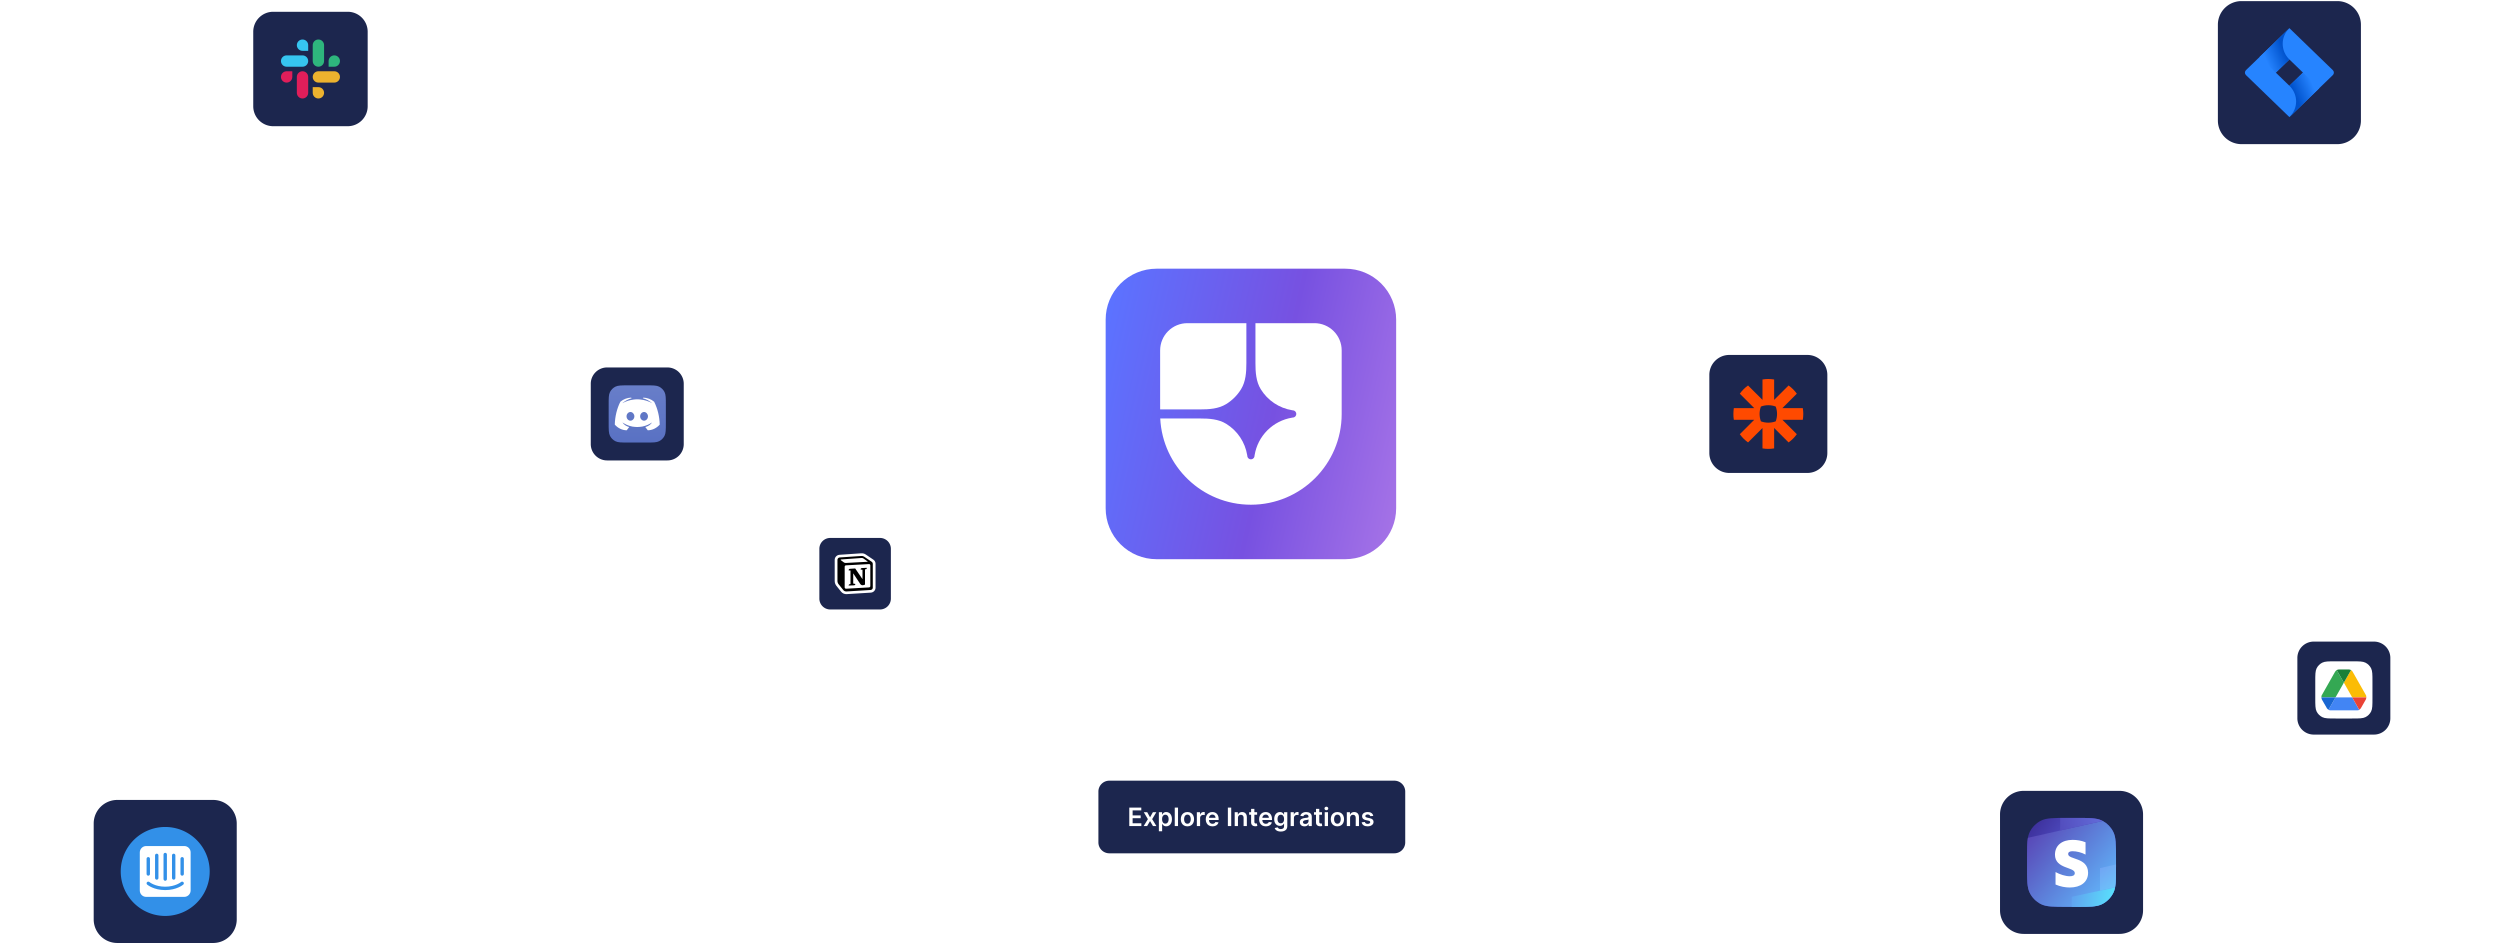 <svg width="1377" height="520" viewBox="0 0 1377 520" fill="none" xmlns="http://www.w3.org/2000/svg" style="">
<path d="M689 428V308" stroke="#556AC5" stroke-dasharray="6 6" class="cDnvExae_0"></path>
<g filter="url(#filter0_d_4062_4756)">
<g clip-path="url(#clip0_4062_4756)">
<path width="160" height="160" fill="white" d="M 637,148 L 741,148 A 28,28,0,0,1,769,176 L 769,280 A 28,28,0,0,1,741,308 L 637,308 A 28,28,0,0,1,609,280 L 609,176 A 28,28,0,0,1,637,148" class="cDnvExae_1"></path>
<path width="160" height="160" fill="url(#paint0_linear_4062_4756)" d="M 637,148 L 741,148 A 28,28,0,0,1,769,176 L 769,280 A 28,28,0,0,1,741,308 L 637,308 A 28,28,0,0,1,609,280 L 609,176 A 28,28,0,0,1,637,148" class="cDnvExae_2"></path>
<path width="155" height="155" stroke="url(#paint1_linear_4062_4756)" stroke-opacity="0.4" stroke-width="5" d="M 636.5,150.5 L 741.5,150.5 A 25,25,0,0,1,766.5,175.5 L 766.5,280.5 A 25,25,0,0,1,741.5,305.5 L 636.5,305.5 A 25,25,0,0,1,611.5,280.5 L 611.5,175.5 A 25,25,0,0,1,636.5,150.5" class="cDnvExae_3"></path>
<g clip-path="url(#clip1_4062_4756)">
<path d="M689 278C716.615 278 739 255.615 739 228V193C739 189.022 737.419 185.207 734.606 182.394C731.793 179.581 727.978 178 724 178H691.5V199.935C691.5 204.94 691.805 210.125 694.43 214.385C696.309 217.439 698.823 220.052 701.801 222.047C704.779 224.043 708.151 225.375 711.69 225.953L712.647 226.108C713.042 226.243 713.384 226.498 713.627 226.837C713.87 227.177 714 227.583 714 228C714 228.418 713.87 228.824 713.627 229.164C713.384 229.503 713.042 229.758 712.647 229.893L711.69 230.048C706.52 230.892 701.746 233.339 698.042 237.043C694.338 240.747 691.892 245.521 691.047 250.69L690.892 251.648C690.757 252.043 690.502 252.385 690.163 252.628C689.823 252.871 689.417 253.001 689 253.001C688.582 253.001 688.176 252.871 687.836 252.628C687.497 252.385 687.242 252.043 687.107 251.648L686.952 250.69C686.374 247.152 685.042 243.78 683.046 240.802C681.05 237.824 678.437 235.31 675.385 233.43C671.125 230.805 665.94 230.5 660.935 230.5H639.06C640.367 256.953 662.225 278 689 278Z" fill="white" class="cDnvExae_4"></path>
<path d="M639.002 225.501H660.937C665.942 225.501 671.127 225.196 675.387 222.571C678.717 220.519 681.52 217.716 683.572 214.386C686.197 210.126 686.502 204.941 686.502 199.936V178.001H654.002C650.024 178.001 646.208 179.581 643.395 182.394C640.582 185.207 639.002 189.023 639.002 193.001V225.501Z" fill="white" class="cDnvExae_5"></path>
</g>
</g>
</g>
<path d="M769 191.5H823.75C832.725 191.5 840 184.225 840 175.25V175.25C840 166.275 847.275 159 856.25 159H1052.5C1070.17 159 1084.5 144.673 1084.5 127V72C1084.5 54.327 1098.83 40 1116.5 40H1377" stroke="#556AC5" stroke-dasharray="6 6" class="cDnvExae_6"></path>
<path d="M769 263H821.366C836.139 263 848.116 274.976 848.116 289.75V289.75C848.116 304.524 860.092 316.5 874.866 316.5H980.112C997.785 316.5 1012.11 330.827 1012.11 348.5V443C1012.11 460.673 1026.44 475 1044.11 475H1377" stroke="#556AC5" stroke-dasharray="6 6" class="cDnvExae_7"></path>
<path d="M769 228H1050C1067.67 228 1082 242.327 1082 260V347C1082 364.673 1096.33 379 1114 379H1377" stroke="#556AC5" stroke-dasharray="6 6" class="cDnvExae_8"></path>
<path d="M1 480H323C340.673 480 355 465.673 355 448V347.5C355 329.827 369.327 315.5 387 315.5H508.25C522.471 315.5 534 303.971 534 289.75V289.75C534 275.529 545.529 264 559.75 264H609" stroke="#556AC5" stroke-dasharray="6 6" class="cDnvExae_9"></path>
<path d="M0.5 316.5H243C260.673 316.5 275 302.173 275 284.5V260C275 242.327 289.327 228 307 228H609" stroke="#556AC5" stroke-dasharray="6 6" class="cDnvExae_10"></path>
<path d="M1 38H241C258.673 38 273 52.327 273 70V122C273 139.673 287.327 154 305 154H519.5C529.993 154 538.5 162.507 538.5 173V173C538.5 183.493 547.007 192 557.5 192H609" stroke="#556AC5" stroke-dasharray="6 6" class="cDnvExae_11"></path>
<path width="65" height="65" fill="#1C264E" d="M 952.5,195.5 L 995.5,195.5 A 11,11,0,0,1,1006.5,206.5 L 1006.5,249.5 A 11,11,0,0,1,995.5,260.5 L 952.5,260.5 A 11,11,0,0,1,941.5,249.5 L 941.5,206.5 A 11,11,0,0,1,952.5,195.5" class="cDnvExae_12"></path>
<path width="65" height="65" stroke="#38477F" d="M 952.5,195.5 L 995.5,195.5 A 11,11,0,0,1,1006.5,206.5 L 1006.5,249.5 A 11,11,0,0,1,995.5,260.5 L 952.5,260.5 A 11,11,0,0,1,941.5,249.5 L 941.5,206.5 A 11,11,0,0,1,952.5,195.5" class="cDnvExae_13"></path>
<path d="M978.063 232.073C975.451 233.056 972.524 233.058 969.912 232.074C968.928 229.464 968.928 226.538 969.911 223.928C972.522 222.944 975.452 222.944 978.063 223.928C979.047 226.537 979.047 229.464 978.063 232.073ZM992.982 224.792H981.739L989.689 216.846C988.441 215.095 986.901 213.556 985.148 212.309L977.197 220.255V209.018C975.075 208.662 972.899 208.662 970.777 209.018V220.255L962.826 212.309C961.074 213.555 959.533 215.096 958.286 216.846L966.237 224.792H954.993C954.716 226.976 954.625 229.029 954.993 231.209H966.237L958.286 239.154C959.536 240.908 961.071 242.442 962.826 243.692L970.777 235.746V246.983C972.899 247.338 975.075 247.339 977.197 246.983V235.746L985.149 243.692C986.902 242.444 988.44 240.906 989.689 239.154L981.737 231.209H992.982C993.339 229.09 993.339 226.911 992.982 224.792Z" fill="#FF4A00" class="cDnvExae_14"></path>
<path width="51.212" height="51.212" fill="#1C264E" d="M 1274.39,353.394 L 1307.602,353.394 A 9,9,0,0,1,1316.602,362.394 L 1316.602,395.606 A 9,9,0,0,1,1307.602,404.606 L 1274.39,404.606 A 9,9,0,0,1,1265.39,395.606 L 1265.39,362.394 A 9,9,0,0,1,1274.39,353.394" class="cDnvExae_15"></path>
<path width="51.212" height="51.212" stroke="#38477F" stroke-width="0.788" d="M 1274.39,353.394 L 1307.602,353.394 A 9,9,0,0,1,1316.602,362.394 L 1316.602,395.606 A 9,9,0,0,1,1307.602,404.606 L 1274.39,404.606 A 9,9,0,0,1,1265.39,395.606 L 1265.39,362.394 A 9,9,0,0,1,1274.39,353.394" class="cDnvExae_16"></path>
<g filter="url(#filter1_d_4062_4756)">
<path d="M1275.25 374.45C1275.25 370.53 1275.25 368.569 1276.01 367.072C1276.68 365.755 1277.75 364.684 1279.07 364.013C1280.57 363.25 1282.53 363.25 1286.45 363.25H1295.55C1299.47 363.25 1301.43 363.25 1302.93 364.013C1304.25 364.684 1305.32 365.755 1305.99 367.072C1306.75 368.569 1306.75 370.53 1306.75 374.45V383.55C1306.75 387.47 1306.75 389.431 1305.99 390.928C1305.32 392.245 1304.25 393.316 1302.93 393.987C1301.43 394.75 1299.47 394.75 1295.55 394.75H1286.45C1282.53 394.75 1280.57 394.75 1279.07 393.987C1277.75 393.316 1276.68 392.245 1276.01 390.928C1275.25 389.431 1275.25 387.47 1275.25 383.55V374.45Z" fill="white" class="cDnvExae_17"></path>
<path d="M1291 375.007L1287.11 368.136C1287.24 368.004 1287.39 367.918 1287.54 367.86C1286.39 368.238 1285.86 369.527 1285.86 369.527L1278.75 382.076C1278.65 382.47 1278.62 382.825 1278.63 383.138H1286.4L1291 375.007Z" fill="#34A853" class="cDnvExae_18"></path>
<path d="M1291 375.007L1295.61 383.138H1303.37C1303.38 382.825 1303.36 382.47 1303.26 382.076L1296.14 369.527C1296.14 369.527 1295.62 368.238 1294.47 367.86C1294.62 367.918 1294.77 368.004 1294.9 368.136L1291 375.007Z" fill="#FBBC05" class="cDnvExae_19"></path>
<path d="M1291 375.008L1294.9 368.137C1294.77 368.005 1294.62 367.919 1294.47 367.861C1294.3 367.805 1294.12 367.769 1293.92 367.759H1293.71H1288.29H1288.08C1287.89 367.767 1287.71 367.804 1287.54 367.861C1287.39 367.919 1287.24 368.005 1287.11 368.137L1291 375.008Z" fill="#188038" class="cDnvExae_20"></path>
<path d="M1286.4 383.138L1282.55 389.932C1282.55 389.932 1282.42 389.869 1282.25 389.74C1282.79 390.161 1283.32 390.25 1283.32 390.25H1298.44C1299.27 390.25 1299.45 389.932 1299.45 389.932C1299.45 389.93 1299.45 389.929 1299.45 389.927L1295.61 383.138H1286.4Z" fill="#4285F4" class="cDnvExae_21"></path>
<path d="M1286.4 383.138H1278.63C1278.67 384.061 1279.07 384.6 1279.07 384.6L1279.36 385.107C1279.39 385.137 1279.4 385.154 1279.4 385.154L1280.03 386.269L1281.46 388.751C1281.5 388.852 1281.55 388.944 1281.6 389.031C1281.62 389.061 1281.64 389.094 1281.66 389.122C1281.67 389.13 1281.67 389.139 1281.68 389.147C1281.85 389.397 1282.05 389.589 1282.25 389.74C1282.42 389.871 1282.55 389.932 1282.55 389.932L1286.4 383.138Z" fill="#1967D2" class="cDnvExae_22"></path>
<path d="M1295.61 383.138H1303.37C1303.33 384.061 1302.93 384.6 1302.93 384.6L1302.64 385.107C1302.62 385.137 1302.61 385.154 1302.61 385.154L1301.97 386.269L1300.55 388.751C1300.5 388.852 1300.46 388.944 1300.4 389.031C1300.39 389.061 1300.37 389.094 1300.35 389.122C1300.34 389.13 1300.34 389.139 1300.33 389.147C1300.15 389.397 1299.96 389.589 1299.76 389.74C1299.58 389.871 1299.46 389.932 1299.46 389.932L1295.61 383.138Z" fill="#EA4335" class="cDnvExae_23"></path>
</g>
<path width="39.394" height="39.394" fill="#1C264E" d="M 457.303,296.303 L 484.697,296.303 A 6,6,0,0,1,490.697,302.303 L 490.697,329.697 A 6,6,0,0,1,484.697,335.697 L 457.303,335.697 A 6,6,0,0,1,451.303,329.697 L 451.303,302.303 A 6,6,0,0,1,457.303,296.303" class="cDnvExae_24"></path>
<path width="39.394" height="39.394" stroke="#38477F" stroke-width="0.606" d="M 457.303,296.303 L 484.697,296.303 A 6,6,0,0,1,490.697,302.303 L 490.697,329.697 A 6,6,0,0,1,484.697,335.697 L 457.303,335.697 A 6,6,0,0,1,451.303,329.697 L 451.303,302.303 A 6,6,0,0,1,457.303,296.303" class="cDnvExae_25"></path>
<g clip-path="url(#clip2_4062_4756)">
<path fill-rule="evenodd" clip-rule="evenodd" d="M463.287 325.913L460.707 322.7C460.087 321.927 459.75 320.976 459.75 319.997V308.361C459.75 306.895 460.923 305.679 462.436 305.576L474.399 304.759C475.268 304.7 476.132 304.931 476.846 305.414L481.049 308.255C481.802 308.764 482.25 309.596 482.25 310.483V323.712C482.25 325.147 481.097 326.334 479.616 326.426L466.337 327.243C465.155 327.316 464.013 326.818 463.287 325.913Z" fill="white" class="cDnvExae_26"></path>
<path d="M467.436 314.184V314.032C467.436 313.646 467.745 313.325 468.144 313.299L471.047 313.105L475.063 319.018V313.828L474.029 313.69V313.618C474.029 313.227 474.346 312.905 474.749 312.884L477.391 312.749V313.129C477.391 313.308 477.258 313.46 477.077 313.491L476.441 313.599V322.003L475.643 322.277C474.976 322.507 474.234 322.261 473.853 321.685L469.955 315.803V321.417L471.154 321.647L471.138 321.758C471.085 322.107 470.784 322.371 470.42 322.387L467.436 322.52C467.397 322.145 467.678 321.809 468.065 321.769L468.458 321.727V314.242L467.436 314.184Z" fill="black" class="cDnvExae_27"></path>
<path fill-rule="evenodd" clip-rule="evenodd" d="M474.506 306.225L462.543 307.042C461.826 307.091 461.271 307.667 461.271 308.361V319.998C461.271 320.65 461.495 321.284 461.909 321.799L464.488 325.013C464.905 325.532 465.562 325.818 466.241 325.776L479.519 324.959C480.2 324.917 480.729 324.372 480.729 323.713V310.483C480.729 310.076 480.523 309.693 480.178 309.46L475.974 306.618C475.546 306.328 475.028 306.19 474.506 306.225ZM463.136 308.543C462.969 308.42 463.049 308.163 463.258 308.148L474.587 307.335C474.948 307.31 475.306 307.409 475.598 307.616L477.871 309.226C477.958 309.287 477.917 309.419 477.81 309.425L465.813 310.078C465.45 310.097 465.091 309.991 464.803 309.777L463.136 308.543ZM465.25 312.123C465.25 311.733 465.565 311.411 465.968 311.39L478.652 310.699C479.045 310.677 479.375 310.979 479.375 311.359V322.814C479.375 323.203 479.061 323.525 478.659 323.548L466.055 324.265C465.618 324.29 465.25 323.954 465.25 323.531V312.123Z" fill="black" class="cDnvExae_28"></path>
</g>
<path width="51.212" height="51.212" fill="#1C264E" d="M 334.394,202.394 L 367.606,202.394 A 9,9,0,0,1,376.606,211.394 L 376.606,244.606 A 9,9,0,0,1,367.606,253.606 L 334.394,253.606 A 9,9,0,0,1,325.394,244.606 L 325.394,211.394 A 9,9,0,0,1,334.394,202.394" class="cDnvExae_29"></path>
<path width="51.212" height="51.212" stroke="#38477F" stroke-width="0.788" d="M 334.394,202.394 L 367.606,202.394 A 9,9,0,0,1,376.606,211.394 L 376.606,244.606 A 9,9,0,0,1,367.606,253.606 L 334.394,253.606 A 9,9,0,0,1,325.394,244.606 L 325.394,211.394 A 9,9,0,0,1,334.394,202.394" class="cDnvExae_30"></path>
<path d="M335.25 223.05C335.25 219.27 335.25 217.379 335.986 215.936C336.633 214.665 337.665 213.633 338.936 212.986C340.379 212.25 342.27 212.25 346.05 212.25H355.95C359.73 212.25 361.621 212.25 363.064 212.986C364.335 213.633 365.367 214.665 366.014 215.936C366.75 217.379 366.75 219.27 366.75 223.05V232.95C366.75 236.73 366.75 238.621 366.014 240.064C365.367 241.335 364.335 242.367 363.064 243.014C361.621 243.75 359.73 243.75 355.95 243.75H346.05C342.27 243.75 340.379 243.75 338.936 243.014C337.665 242.367 336.633 241.335 335.986 240.064C335.25 238.621 335.25 236.73 335.25 232.95V223.05Z" fill="url(#paint2_linear_4062_4756)" class="cDnvExae_31"></path>
<path d="M360.31 221.28C358.607 219.84 356.563 219.12 354.406 219L354.065 219.36C355.995 219.84 357.698 220.8 359.288 222.12C357.358 221.04 355.201 220.32 352.93 220.08C352.249 219.96 351.681 219.96 351 219.96C350.319 219.96 349.751 219.96 349.07 220.08C346.799 220.32 344.642 221.04 342.712 222.12C344.302 220.8 346.005 219.84 347.935 219.36L347.594 219C345.437 219.12 343.393 219.84 341.69 221.28C339.76 225.12 338.739 229.44 338.625 233.88C340.328 235.8 342.712 237 345.21 237C345.21 237 346.005 236.04 346.572 235.2C345.096 234.84 343.734 234 342.826 232.68C343.62 233.16 344.415 233.64 345.21 234C346.232 234.48 347.253 234.72 348.275 234.96C349.183 235.08 350.092 235.2 351 235.2C351.908 235.2 352.817 235.08 353.725 234.96C354.747 234.72 355.768 234.48 356.79 234C357.585 233.64 358.38 233.16 359.174 232.68C358.266 234 356.904 234.84 355.428 235.2C355.995 236.04 356.79 237 356.79 237C359.288 237 361.672 235.8 363.375 233.88C363.261 229.44 362.24 225.12 360.31 221.28ZM347.253 231.72C346.118 231.72 345.096 230.64 345.096 229.32C345.096 228 346.118 226.92 347.253 226.92C348.389 226.92 349.411 228 349.411 229.32C349.411 230.64 348.389 231.72 347.253 231.72ZM354.747 231.72C353.611 231.72 352.589 230.64 352.589 229.32C352.589 228 353.611 226.92 354.747 226.92C355.882 226.92 356.904 228 356.904 229.32C356.904 230.64 355.882 231.72 354.747 231.72Z" fill="white" class="cDnvExae_32"></path>
<path width="78.788" height="78.788" fill="#1C264E" d="M 1234.61,0.606 L 1287.398,0.606 A 13,13,0,0,1,1300.398,13.606 L 1300.398,66.394 A 13,13,0,0,1,1287.398,79.394 L 1234.61,79.394 A 13,13,0,0,1,1221.61,66.394 L 1221.61,13.606 A 13,13,0,0,1,1234.61,0.606" class="cDnvExae_33"></path>
<path width="78.788" height="78.788" stroke="#38477F" stroke-width="1.212" d="M 1234.61,0.606 L 1287.398,0.606 A 13,13,0,0,1,1300.398,13.606 L 1300.398,66.394 A 13,13,0,0,1,1287.398,79.394 L 1234.61,79.394 A 13,13,0,0,1,1221.61,66.394 L 1221.61,13.606 A 13,13,0,0,1,1234.61,0.606" class="cDnvExae_34"></path>
<path d="M1284.91 38.629L1263.11 17.544L1261 15.5L1244.59 31.372L1237.09 38.629C1236.3 39.386 1236.3 40.614 1237.09 41.371L1252.08 55.872L1261 64.5L1277.41 48.628L1277.66 48.382L1284.91 41.371C1285.7 40.614 1285.7 39.386 1284.91 38.629ZM1261 47.244L1253.51 40L1261 32.756L1268.49 40L1261 47.244Z" fill="#2684FF" class="cDnvExae_35"></path>
<path fill-rule="evenodd" clip-rule="evenodd" d="M1261 32.756C1256.1 28.013 1256.07 20.33 1260.95 15.558L1244.56 31.404L1253.48 40.032L1261 32.756Z" fill="url(#paint3_linear_4062_4756)" class="cDnvExae_36"></path>
<path fill-rule="evenodd" clip-rule="evenodd" d="M1268.51 39.98L1261 47.244C1263.37 49.532 1264.7 52.635 1264.7 55.872C1264.7 59.108 1263.37 62.212 1261 64.5L1277.43 48.608L1268.51 39.98Z" fill="url(#paint4_linear_4062_4756)" class="cDnvExae_37"></path>
<path width="78.788" height="78.788" fill="#1C264E" d="M 64.606,440.606 L 117.394,440.606 A 13,13,0,0,1,130.394,453.606 L 130.394,506.394 A 13,13,0,0,1,117.394,519.394 L 64.606,519.394 A 13,13,0,0,1,51.606,506.394 L 51.606,453.606 A 13,13,0,0,1,64.606,440.606" class="cDnvExae_38"></path>
<path width="78.788" height="78.788" stroke="#38477F" stroke-width="1.212" d="M 64.606,440.606 L 117.394,440.606 A 13,13,0,0,1,130.394,453.606 L 130.394,506.394 A 13,13,0,0,1,117.394,519.394 L 64.606,519.394 A 13,13,0,0,1,51.606,506.394 L 51.606,453.606 A 13,13,0,0,1,64.606,440.606" class="cDnvExae_39"></path>
<path fill="#3290E8" d="M66.5,480A24.5,24.5 0,1,1 115.5,480A24.5,24.5 0,1,1 66.5,480" class="cDnvExae_40"></path>
<path fill-rule="evenodd" clip-rule="evenodd" d="M101.5 466H80.5C78.592 465.997 77.003 467.595 77 469.5V490.5C77 492.433 78.567 494 80.5 494H101.5C103.408 494.003 104.997 492.405 105 490.5V469.5C105 467.567 103.433 466 101.5 466ZM94.733 471.133C94.733 470.618 95.151 470.2 95.667 470.2C96.182 470.2 96.6 470.618 96.6 471.133V483.603C96.6 484.118 96.181 484.537 95.667 484.537C95.172 484.537 94.735 484.099 94.733 483.603L94.733 471.133ZM90.066 470.661C90.066 470.146 90.484 469.728 91 469.728C91.516 469.728 91.934 470.146 91.934 470.661V484.195C91.934 484.71 91.516 485.128 91 485.128C90.506 485.128 90.068 484.69 90.067 484.195L90.066 470.661ZM85.4 471.133C85.4 470.618 85.819 470.2 86.333 470.2C86.849 470.2 87.267 470.618 87.267 471.133V483.603C87.267 484.118 86.849 484.537 86.333 484.537C85.839 484.537 85.401 484.099 85.4 483.603V471.133ZM80.733 473C80.733 472.484 81.151 472.067 81.667 472.067C82.182 472.067 82.6 472.484 82.6 473V481.395C82.6 481.91 82.181 482.328 81.667 482.328C81.158 482.329 80.734 481.902 80.733 481.395V473ZM100.941 487.236C100.798 487.361 97.34 490.261 91 490.261C84.66 490.261 81.205 487.36 81.059 487.236C80.673 486.905 80.628 486.306 80.958 485.92C81.28 485.545 81.895 485.497 82.271 485.818C82.326 485.864 85.413 488.395 90.999 488.395C96.655 488.395 99.695 485.845 99.725 485.82C100.1 485.497 100.718 485.544 101.04 485.92C101.373 486.305 101.328 486.906 100.941 487.236ZM101.267 481.395C101.267 481.91 100.848 482.329 100.333 482.329C99.825 482.33 99.401 481.903 99.4 481.395V473C99.4 472.484 99.818 472.067 100.333 472.067C100.848 472.067 101.267 472.484 101.267 473V481.395Z" fill="white" class="cDnvExae_41"></path>
<path width="78.788" height="78.788" fill="#1C264E" d="M 1114.61,435.606 L 1167.398,435.606 A 13,13,0,0,1,1180.398,448.606 L 1180.398,501.394 A 13,13,0,0,1,1167.398,514.394 L 1114.61,514.394 A 13,13,0,0,1,1101.61,501.394 L 1101.61,448.606 A 13,13,0,0,1,1114.61,435.606" class="cDnvExae_42"></path>
<path width="78.788" height="78.788" stroke="#38477F" stroke-width="1.212" d="M 1114.61,435.606 L 1167.398,435.606 A 13,13,0,0,1,1180.398,448.606 L 1180.398,501.394 A 13,13,0,0,1,1167.398,514.394 L 1114.61,514.394 A 13,13,0,0,1,1101.61,501.394 L 1101.61,448.606 A 13,13,0,0,1,1114.61,435.606" class="cDnvExae_43"></path>
<path d="M1118.03 458.144C1116.5 461.139 1116.5 465.059 1116.5 472.9V477.1C1116.5 484.941 1116.5 488.861 1118.03 491.856C1119.37 494.49 1121.51 496.632 1124.14 497.974C1127.14 499.5 1131.06 499.5 1138.9 499.5H1143.1C1150.94 499.5 1154.86 499.5 1157.86 497.974C1160.49 496.632 1162.63 494.49 1163.97 491.856C1165.5 488.861 1165.5 484.941 1165.5 477.1V472.9C1165.5 465.059 1165.5 461.139 1163.97 458.144C1162.63 455.51 1160.49 453.368 1157.86 452.026C1154.86 450.5 1150.94 450.5 1143.1 450.5H1138.9C1131.06 450.5 1127.14 450.5 1124.14 452.026C1121.51 453.368 1119.37 455.51 1118.03 458.144Z" fill="url(#paint5_linear_4062_4756)" class="cDnvExae_44"></path>
<path d="M1116.96 461.489C1116.5 464.127 1116.5 467.627 1116.5 472.9V477.1C1116.5 484.941 1116.5 488.861 1118.03 491.856C1119.37 494.49 1121.51 496.632 1124.14 497.974C1127.14 499.5 1131.06 499.5 1138.9 499.5H1143.1C1150.94 499.5 1154.86 499.5 1157.86 497.974C1160.49 496.632 1162.63 494.49 1163.97 491.856C1165.5 488.861 1165.5 484.941 1165.5 477.1V472.9C1165.5 465.059 1165.5 461.139 1163.97 458.144C1162.68 455.602 1160.64 453.518 1158.13 452.169L1116.96 461.489Z" fill="url(#paint6_linear_4062_4756)" class="cDnvExae_45"></path>
<path d="M1164.99 488.745C1164.77 489.927 1164.44 490.935 1163.97 491.856C1162.63 494.49 1160.49 496.632 1157.86 497.974C1154.95 499.454 1151.17 499.499 1143.79 499.5H1141.1V493.964L1164.99 488.745Z" fill="url(#paint7_linear_4062_4756)" class="cDnvExae_46"></path>
<path d="M1143.1 450.5H1138.9C1137.37 450.5 1136 450.5 1134.75 450.511V457.448L1158.12 452.166C1158.04 452.119 1157.95 452.072 1157.86 452.026C1156.19 451.179 1154.25 450.802 1151.5 450.634C1149.3 450.5 1146.59 450.5 1143.1 450.5Z" fill="url(#paint8_linear_4062_4756)" class="cDnvExae_47"></path>
<path d="M1165.5 477.403C1165.5 482.663 1165.49 486.13 1164.99 488.744L1156.68 490.56V478.178L1165.5 476.127V477.403Z" fill="url(#paint9_linear_4062_4756)" class="cDnvExae_48"></path>
<path fill-rule="evenodd" clip-rule="evenodd" d="M1139.15 470.411C1139.15 469.287 1140.07 468.854 1141.59 468.854C1143.77 468.854 1146.53 469.517 1148.72 470.7V463.923C1146.33 462.971 1143.97 462.596 1141.59 462.596C1135.76 462.596 1131.88 465.653 1131.88 470.757C1131.88 478.717 1142.8 477.448 1142.8 480.88C1142.8 482.206 1141.65 482.639 1140.04 482.639C1137.65 482.639 1134.61 481.658 1132.19 480.332V487.195C1134.86 488.349 1137.57 488.839 1140.04 488.839C1146.01 488.839 1150.12 485.869 1150.12 480.707C1150.09 472.113 1139.15 473.641 1139.15 470.411Z" fill="white" class="cDnvExae_49"></path>
<path width="63.03" height="63.03" fill="#1C264E" d="M 150.485,6.485 L 191.515,6.485 A 11,11,0,0,1,202.515,17.485 L 202.515,58.515 A 11,11,0,0,1,191.515,69.515 L 150.485,69.515 A 11,11,0,0,1,139.485,58.515 L 139.485,17.485 A 11,11,0,0,1,150.485,6.485" class="cDnvExae_50"></path>
<path width="63.03" height="63.03" stroke="#38477F" stroke-width="0.97" d="M 150.485,6.485 L 191.515,6.485 A 11,11,0,0,1,202.515,17.485 L 202.515,58.515 A 11,11,0,0,1,191.515,69.515 L 150.485,69.515 A 11,11,0,0,1,139.485,58.515 L 139.485,17.485 A 11,11,0,0,1,150.485,6.485" class="cDnvExae_51"></path>
<path d="M184.125 36.75C185.851 36.75 187.25 35.351 187.25 33.625C187.25 31.899 185.851 30.5 184.125 30.5C182.399 30.5 181 31.9 181 33.626V36.75H184.125ZM175.375 36.75C177.101 36.75 178.5 35.351 178.5 33.625V24.875C178.5 23.15 177.101 21.75 175.375 21.75C173.649 21.75 172.25 23.15 172.25 24.875V33.625C172.25 35.351 173.649 36.75 175.375 36.75Z" fill="#2EB67D" class="cDnvExae_52"></path>
<path d="M157.875 39.25C156.149 39.25 154.75 40.649 154.75 42.375C154.75 44.1 156.149 45.499 157.875 45.499C159.601 45.499 161 44.1 161 42.374V39.25H157.875ZM166.625 39.25C164.899 39.25 163.5 40.649 163.5 42.375V51.124C163.5 52.85 164.899 54.249 166.625 54.249C168.351 54.249 169.75 52.85 169.75 51.124V42.375C169.75 40.649 168.351 39.25 166.625 39.25Z" fill="#E01E5A" class="cDnvExae_53"></path>
<path d="M172.25 51.125C172.25 52.851 173.649 54.25 175.375 54.25C177.101 54.25 178.5 52.851 178.5 51.125C178.5 49.399 177.1 48 175.375 48L172.25 48L172.25 51.125ZM172.25 42.375C172.25 44.101 173.649 45.5 175.375 45.5L184.125 45.5C185.85 45.5 187.25 44.101 187.25 42.375C187.25 40.649 185.85 39.25 184.125 39.25L175.375 39.25C173.649 39.25 172.25 40.649 172.25 42.375Z" fill="#ECB22E" class="cDnvExae_54"></path>
<path d="M169.75 24.875C169.75 23.149 168.351 21.75 166.625 21.75C164.899 21.75 163.5 23.149 163.5 24.875C163.5 26.601 164.9 28 166.625 28L169.75 28L169.75 24.875ZM169.75 33.625C169.75 31.899 168.351 30.5 166.625 30.5L157.875 30.5C156.15 30.5 154.75 31.899 154.75 33.625C154.75 35.351 156.15 36.75 157.875 36.75L166.625 36.75C168.351 36.75 169.75 35.351 169.75 33.625Z" fill="#36C5F0" class="cDnvExae_55"></path>
<g filter="url(#filter2_ddii_4062_4756)">
<path width="169" height="40" fill="#1C264E" d="M 611,428 L 768,428 A 6,6,0,0,1,774,434 L 774,462 A 6,6,0,0,1,768,468 L 611,468 A 6,6,0,0,1,605,462 L 605,434 A 6,6,0,0,1,611,428" class="cDnvExae_56"></path>
<path width="168" height="39" stroke="url(#paint10_linear_4062_4756)" stroke-opacity="0.4" d="M 610.5,428.5 L 768.5,428.5 A 5,5,0,0,1,773.5,433.5 L 773.5,462.5 A 5,5,0,0,1,768.5,467.5 L 610.5,467.5 A 5,5,0,0,1,605.5,462.5 L 605.5,433.5 A 5,5,0,0,1,610.5,428.5" class="cDnvExae_57"></path>
<path d="M622.004 453V442.818H628.626V444.364H623.849V447.129H628.283V448.675H623.849V451.454H628.666V453H622.004ZM631.9 445.364L633.441 448.183L635.007 445.364H636.912L634.61 449.182L636.951 453H635.057L633.441 450.251L631.841 453H629.931L632.258 449.182L629.991 445.364H631.9ZM638.304 455.864V445.364H640.074V446.626H640.178C640.271 446.441 640.402 446.244 640.571 446.035C640.74 445.823 640.968 445.642 641.257 445.493C641.545 445.34 641.913 445.264 642.36 445.264C642.95 445.264 643.482 445.415 643.956 445.717C644.434 446.015 644.811 446.457 645.09 447.044C645.372 447.627 645.512 448.343 645.512 449.192C645.512 450.03 645.375 450.743 645.1 451.33C644.825 451.916 644.45 452.364 643.976 452.672C643.502 452.98 642.965 453.134 642.365 453.134C641.928 453.134 641.565 453.061 641.277 452.915C640.988 452.77 640.756 452.594 640.581 452.388C640.408 452.18 640.274 451.982 640.178 451.797H640.103V455.864H638.304ZM640.069 449.182C640.069 449.676 640.138 450.108 640.277 450.479C640.42 450.851 640.624 451.141 640.889 451.349C641.157 451.555 641.482 451.658 641.863 451.658C642.261 451.658 642.594 451.552 642.863 451.339C643.131 451.124 643.333 450.831 643.469 450.46C643.608 450.085 643.678 449.659 643.678 449.182C643.678 448.708 643.61 448.287 643.474 447.919C643.338 447.551 643.136 447.263 642.868 447.054C642.599 446.845 642.264 446.741 641.863 446.741C641.479 446.741 641.152 446.842 640.884 447.044C640.615 447.246 640.412 447.53 640.272 447.894C640.136 448.259 640.069 448.688 640.069 449.182ZM648.853 442.818V453H647.054V442.818H648.853ZM654.035 453.149C653.289 453.149 652.643 452.985 652.096 452.657C651.549 452.329 651.125 451.87 650.823 451.28C650.525 450.69 650.376 450 650.376 449.212C650.376 448.423 650.525 447.732 650.823 447.138C651.125 446.545 651.549 446.085 652.096 445.756C652.643 445.428 653.289 445.264 654.035 445.264C654.781 445.264 655.427 445.428 655.974 445.756C656.521 446.085 656.943 446.545 657.242 447.138C657.543 447.732 657.694 448.423 657.694 449.212C657.694 450 657.543 450.69 657.242 451.28C656.943 451.87 656.521 452.329 655.974 452.657C655.427 452.985 654.781 453.149 654.035 453.149ZM654.045 451.707C654.449 451.707 654.787 451.596 655.059 451.374C655.331 451.149 655.533 450.847 655.666 450.469C655.802 450.092 655.869 449.671 655.869 449.207C655.869 448.739 655.802 448.317 655.666 447.939C655.533 447.558 655.331 447.254 655.059 447.029C654.787 446.804 654.449 446.691 654.045 446.691C653.631 446.691 653.286 446.804 653.011 447.029C652.739 447.254 652.535 447.558 652.399 447.939C652.267 448.317 652.2 448.739 652.2 449.207C652.2 449.671 652.267 450.092 652.399 450.469C652.535 450.847 652.739 451.149 653.011 451.374C653.286 451.596 653.631 451.707 654.045 451.707ZM659.222 453V445.364H660.967V446.636H661.046C661.185 446.196 661.424 445.856 661.762 445.617C662.103 445.375 662.493 445.254 662.93 445.254C663.03 445.254 663.141 445.259 663.263 445.269C663.389 445.276 663.494 445.287 663.577 445.304V446.96C663.5 446.933 663.379 446.91 663.214 446.89C663.051 446.867 662.894 446.855 662.741 446.855C662.413 446.855 662.118 446.926 661.857 447.069C661.598 447.208 661.394 447.402 661.245 447.651C661.096 447.899 661.021 448.186 661.021 448.511V453H659.222ZM667.839 453.149C667.073 453.149 666.412 452.99 665.855 452.672C665.301 452.35 664.876 451.896 664.577 451.31C664.279 450.72 664.13 450.025 664.13 449.227C664.13 448.441 664.279 447.752 664.577 447.158C664.879 446.562 665.3 446.098 665.84 445.766C666.38 445.432 667.015 445.264 667.744 445.264C668.215 445.264 668.659 445.34 669.077 445.493C669.497 445.642 669.869 445.874 670.19 446.189C670.515 446.504 670.77 446.905 670.956 447.392C671.141 447.876 671.234 448.453 671.234 449.122V449.674H664.975V448.461H669.509C669.506 448.116 669.431 447.81 669.285 447.541C669.14 447.269 668.936 447.056 668.674 446.9C668.415 446.744 668.114 446.666 667.769 446.666C667.401 446.666 667.078 446.756 666.8 446.935C666.521 447.11 666.304 447.342 666.148 447.631C665.996 447.916 665.918 448.229 665.915 448.57V449.629C665.915 450.073 665.996 450.455 666.158 450.773C666.321 451.088 666.548 451.33 666.839 451.499C667.131 451.664 667.472 451.747 667.863 451.747C668.125 451.747 668.362 451.711 668.574 451.638C668.787 451.562 668.97 451.451 669.126 451.305C669.282 451.159 669.4 450.978 669.479 450.763L671.16 450.952C671.054 451.396 670.851 451.784 670.553 452.115C670.258 452.443 669.88 452.698 669.42 452.881C668.959 453.06 668.432 453.149 667.839 453.149ZM678.153 442.818V453H676.309V442.818H678.153ZM681.871 448.526V453H680.071V445.364H681.791V446.661H681.881C682.057 446.234 682.337 445.894 682.721 445.642C683.109 445.39 683.588 445.264 684.158 445.264C684.685 445.264 685.144 445.377 685.535 445.602C685.929 445.828 686.234 446.154 686.45 446.582C686.669 447.009 686.776 447.528 686.773 448.138V453H684.973V448.416C684.973 447.906 684.841 447.506 684.575 447.218C684.314 446.93 683.951 446.786 683.487 446.786C683.172 446.786 682.892 446.855 682.646 446.994C682.405 447.13 682.214 447.327 682.075 447.586C681.939 447.844 681.871 448.158 681.871 448.526ZM692.416 445.364V446.756H688.026V445.364H692.416ZM689.11 443.534H690.909V450.703C690.909 450.945 690.946 451.131 691.019 451.26C691.095 451.386 691.194 451.472 691.317 451.518C691.44 451.565 691.575 451.588 691.725 451.588C691.837 451.588 691.94 451.58 692.033 451.563C692.129 451.547 692.202 451.532 692.252 451.518L692.555 452.925C692.459 452.959 692.321 452.995 692.142 453.035C691.967 453.075 691.751 453.098 691.496 453.104C691.045 453.118 690.639 453.05 690.278 452.901C689.917 452.748 689.63 452.513 689.418 452.195C689.209 451.876 689.106 451.479 689.11 451.001V443.534ZM697.219 453.149C696.454 453.149 695.793 452.99 695.236 452.672C694.682 452.35 694.256 451.896 693.958 451.31C693.66 450.72 693.511 450.025 693.511 449.227C693.511 448.441 693.66 447.752 693.958 447.158C694.26 446.562 694.681 446.098 695.221 445.766C695.761 445.432 696.396 445.264 697.125 445.264C697.596 445.264 698.04 445.34 698.457 445.493C698.878 445.642 699.25 445.874 699.571 446.189C699.896 446.504 700.151 446.905 700.337 447.392C700.522 447.876 700.615 448.453 700.615 449.122V449.674H694.356V448.461H698.89C698.887 448.116 698.812 447.81 698.666 447.541C698.52 447.269 698.317 447.056 698.055 446.9C697.796 446.744 697.495 446.666 697.15 446.666C696.782 446.666 696.459 446.756 696.18 446.935C695.902 447.11 695.685 447.342 695.529 447.631C695.377 447.916 695.299 448.229 695.295 448.57V449.629C695.295 450.073 695.377 450.455 695.539 450.773C695.701 451.088 695.929 451.33 696.22 451.499C696.512 451.664 696.853 451.747 697.244 451.747C697.506 451.747 697.743 451.711 697.955 451.638C698.167 451.562 698.351 451.451 698.507 451.305C698.663 451.159 698.781 450.978 698.86 450.763L700.54 450.952C700.434 451.396 700.232 451.784 699.934 452.115C699.639 452.443 699.261 452.698 698.8 452.881C698.34 453.06 697.813 453.149 697.219 453.149ZM705.459 456.023C704.812 456.023 704.257 455.935 703.793 455.759C703.329 455.587 702.956 455.355 702.675 455.063C702.393 454.772 702.197 454.448 702.088 454.094L703.709 453.701C703.782 453.85 703.888 453.998 704.027 454.143C704.166 454.293 704.353 454.415 704.589 454.511C704.827 454.611 705.127 454.661 705.488 454.661C705.999 454.661 706.421 454.536 706.756 454.288C707.091 454.042 707.258 453.638 707.258 453.075V451.628H707.169C707.076 451.813 706.94 452.004 706.761 452.2C706.586 452.395 706.352 452.559 706.06 452.692C705.772 452.824 705.409 452.891 704.971 452.891C704.385 452.891 703.853 452.753 703.376 452.478C702.902 452.2 702.524 451.785 702.242 451.235C701.964 450.682 701.824 449.989 701.824 449.157C701.824 448.318 701.964 447.611 702.242 447.034C702.524 446.454 702.903 446.015 703.381 445.717C703.858 445.415 704.39 445.264 704.976 445.264C705.424 445.264 705.792 445.34 706.08 445.493C706.372 445.642 706.604 445.823 706.776 446.035C706.948 446.244 707.079 446.441 707.169 446.626H707.268V445.364H709.043V453.124C709.043 453.777 708.887 454.317 708.576 454.745C708.264 455.173 707.838 455.492 707.298 455.705C706.758 455.917 706.145 456.023 705.459 456.023ZM705.474 451.479C705.855 451.479 706.18 451.386 706.448 451.2C706.716 451.015 706.92 450.748 707.059 450.4C707.199 450.052 707.268 449.634 707.268 449.147C707.268 448.666 707.199 448.246 707.059 447.884C706.924 447.523 706.721 447.243 706.453 447.044C706.188 446.842 705.861 446.741 705.474 446.741C705.073 446.741 704.738 446.845 704.469 447.054C704.201 447.263 703.999 447.549 703.863 447.914C703.727 448.275 703.659 448.686 703.659 449.147C703.659 449.614 703.727 450.024 703.863 450.375C704.002 450.723 704.206 450.995 704.474 451.19C704.746 451.383 705.079 451.479 705.474 451.479ZM710.888 453V445.364H712.633V446.636H712.712C712.851 446.196 713.09 445.856 713.428 445.617C713.769 445.375 714.159 445.254 714.596 445.254C714.696 445.254 714.807 445.259 714.93 445.269C715.055 445.276 715.16 445.287 715.243 445.304V446.96C715.166 446.933 715.046 446.91 714.88 446.89C714.717 446.867 714.56 446.855 714.407 446.855C714.079 446.855 713.784 446.926 713.523 447.069C713.264 447.208 713.06 447.402 712.911 447.651C712.762 447.899 712.687 448.186 712.687 448.511V453H710.888ZM718.499 453.154C718.015 453.154 717.579 453.068 717.192 452.896C716.807 452.72 716.502 452.461 716.277 452.12C716.055 451.779 715.944 451.358 715.944 450.857C715.944 450.426 716.023 450.07 716.182 449.788C716.341 449.507 716.559 449.281 716.834 449.112C717.109 448.943 717.419 448.816 717.763 448.729C718.111 448.64 718.471 448.575 718.842 448.536C719.29 448.489 719.653 448.448 719.931 448.411C720.209 448.371 720.412 448.312 720.537 448.232C720.667 448.149 720.731 448.022 720.731 447.849V447.82C720.731 447.445 720.62 447.155 720.398 446.95C720.176 446.744 719.856 446.641 719.439 446.641C718.998 446.641 718.648 446.737 718.39 446.93C718.135 447.122 717.962 447.349 717.873 447.611L716.192 447.372C716.325 446.908 716.544 446.52 716.849 446.209C717.153 445.894 717.526 445.659 717.967 445.503C718.408 445.344 718.895 445.264 719.429 445.264C719.797 445.264 720.163 445.307 720.528 445.393C720.892 445.48 721.225 445.622 721.527 445.821C721.828 446.017 722.07 446.283 722.253 446.621C722.438 446.96 722.531 447.382 722.531 447.889V453H720.801V451.951H720.741C720.632 452.163 720.478 452.362 720.279 452.548C720.083 452.73 719.836 452.877 719.538 452.99C719.243 453.099 718.897 453.154 718.499 453.154ZM718.966 451.832C719.328 451.832 719.641 451.76 719.906 451.618C720.171 451.472 720.375 451.28 720.518 451.041C720.663 450.803 720.736 450.542 720.736 450.261V449.361C720.68 449.407 720.584 449.45 720.448 449.49C720.315 449.53 720.166 449.565 720.001 449.594C719.835 449.624 719.671 449.651 719.508 449.674C719.346 449.697 719.205 449.717 719.086 449.734C718.817 449.77 718.577 449.83 718.365 449.913C718.153 449.996 717.985 450.112 717.863 450.261C717.74 450.406 717.679 450.595 717.679 450.827C717.679 451.159 717.8 451.409 718.042 451.578C718.284 451.747 718.592 451.832 718.966 451.832ZM728.154 445.364V446.756H723.764V445.364H728.154ZM724.848 443.534H726.648V450.703C726.648 450.945 726.684 451.131 726.757 451.26C726.833 451.386 726.933 451.472 727.055 451.518C727.178 451.565 727.314 451.588 727.463 451.588C727.576 451.588 727.678 451.58 727.771 451.563C727.867 451.547 727.94 451.532 727.99 451.518L728.293 452.925C728.197 452.959 728.059 452.995 727.881 453.035C727.705 453.075 727.489 453.098 727.234 453.104C726.783 453.118 726.377 453.05 726.016 452.901C725.655 452.748 725.368 452.513 725.156 452.195C724.947 451.876 724.845 451.479 724.848 451.001V443.534ZM729.659 453V445.364H731.459V453H729.659ZM730.564 444.28C730.279 444.28 730.034 444.185 729.828 443.996C729.623 443.804 729.52 443.574 729.52 443.305C729.52 443.034 729.623 442.803 729.828 442.614C730.034 442.422 730.279 442.326 730.564 442.326C730.852 442.326 731.098 442.422 731.3 442.614C731.505 442.803 731.608 443.034 731.608 443.305C731.608 443.574 731.505 443.804 731.3 443.996C731.098 444.185 730.852 444.28 730.564 444.28ZM736.64 453.149C735.895 453.149 735.248 452.985 734.702 452.657C734.155 452.329 733.73 451.87 733.429 451.28C733.131 450.69 732.981 450 732.981 449.212C732.981 448.423 733.131 447.732 733.429 447.138C733.73 446.545 734.155 446.085 734.702 445.756C735.248 445.428 735.895 445.264 736.64 445.264C737.386 445.264 738.032 445.428 738.579 445.756C739.126 446.085 739.549 446.545 739.847 447.138C740.149 447.732 740.3 448.423 740.3 449.212C740.3 450 740.149 450.69 739.847 451.28C739.549 451.87 739.126 452.329 738.579 452.657C738.032 452.985 737.386 453.149 736.64 453.149ZM736.65 451.707C737.055 451.707 737.393 451.596 737.665 451.374C737.936 451.149 738.139 450.847 738.271 450.469C738.407 450.092 738.475 449.671 738.475 449.207C738.475 448.739 738.407 448.317 738.271 447.939C738.139 447.558 737.936 447.254 737.665 447.029C737.393 446.804 737.055 446.691 736.65 446.691C736.236 446.691 735.891 446.804 735.616 447.029C735.345 447.254 735.141 447.558 735.005 447.939C734.872 448.317 734.806 448.739 734.806 449.207C734.806 449.671 734.872 450.092 735.005 450.469C735.141 450.847 735.345 451.149 735.616 451.374C735.891 451.596 736.236 451.707 736.65 451.707ZM743.627 448.526V453H741.827V445.364H743.547V446.661H743.637C743.812 446.234 744.092 445.894 744.477 445.642C744.865 445.39 745.344 445.264 745.914 445.264C746.441 445.264 746.9 445.377 747.291 445.602C747.685 445.828 747.99 446.154 748.206 446.582C748.424 447.009 748.532 447.528 748.529 448.138V453H746.729V448.416C746.729 447.906 746.596 447.506 746.331 447.218C746.069 446.93 745.707 446.786 745.243 446.786C744.928 446.786 744.648 446.855 744.402 446.994C744.16 447.13 743.97 447.327 743.831 447.586C743.695 447.844 743.627 448.158 743.627 448.526ZM756.394 447.382L754.753 447.561C754.707 447.395 754.626 447.24 754.51 447.094C754.397 446.948 754.244 446.83 754.052 446.741C753.86 446.651 753.625 446.607 753.346 446.607C752.972 446.607 752.657 446.688 752.402 446.85C752.15 447.013 752.025 447.223 752.029 447.482C752.025 447.704 752.107 447.884 752.272 448.023C752.441 448.163 752.72 448.277 753.108 448.366L754.41 448.645C755.133 448.801 755.67 449.048 756.021 449.386C756.376 449.724 756.555 450.166 756.558 450.713C756.555 451.194 756.414 451.618 756.135 451.986C755.86 452.35 755.477 452.635 754.987 452.841C754.496 453.046 753.933 453.149 753.297 453.149C752.362 453.149 751.609 452.954 751.039 452.562C750.469 452.168 750.13 451.62 750.02 450.917L751.775 450.748C751.855 451.093 752.024 451.353 752.282 451.528C752.541 451.704 752.877 451.792 753.292 451.792C753.719 451.792 754.062 451.704 754.321 451.528C754.583 451.353 754.713 451.136 754.713 450.877C754.713 450.658 754.629 450.478 754.46 450.335C754.294 450.193 754.036 450.083 753.684 450.007L752.382 449.734C751.649 449.581 751.107 449.324 750.756 448.963C750.405 448.598 750.231 448.138 750.234 447.581C750.231 447.11 750.358 446.703 750.617 446.358C750.879 446.01 751.242 445.741 751.706 445.553C752.173 445.36 752.712 445.264 753.321 445.264C754.216 445.264 754.921 445.455 755.434 445.836C755.951 446.217 756.271 446.732 756.394 447.382Z" fill="white" class="cDnvExae_58"></path>
</g>
<defs>
<filter id="filter0_d_4062_4756" x="577" y="116" width="224" height="224" filterUnits="userSpaceOnUse" color-interpolation-filters="sRGB">
<feFlood flood-opacity="0" result="BackgroundImageFix"></feFlood>
<feColorMatrix in="SourceAlpha" type="matrix" values="0 0 0 0 0 0 0 0 0 0 0 0 0 0 0 0 0 0 127 0" result="hardAlpha"></feColorMatrix>
<feMorphology radius="4" operator="dilate" in="SourceAlpha" result="effect1_dropShadow_4062_4756"></feMorphology>
<feOffset></feOffset>
<feGaussianBlur stdDeviation="14"></feGaussianBlur>
<feComposite in2="hardAlpha" operator="out"></feComposite>
<feColorMatrix type="matrix" values="0 0 0 0 0.52 0 0 0 0 0.386 0 0 0 0 0.894 0 0 0 0.8 0"></feColorMatrix>
<feBlend mode="normal" in2="BackgroundImageFix" result="effect1_dropShadow_4062_4756"></feBlend>
<feBlend mode="normal" in="SourceGraphic" in2="effect1_dropShadow_4062_4756" result="shape"></feBlend>
</filter>
<filter id="filter1_d_4062_4756" x="1271" y="360" width="40" height="40" filterUnits="userSpaceOnUse" color-interpolation-filters="sRGB">
<feFlood flood-opacity="0" result="BackgroundImageFix"></feFlood>
<feColorMatrix in="SourceAlpha" type="matrix" values="0 0 0 0 0 0 0 0 0 0 0 0 0 0 0 0 0 0 127 0" result="hardAlpha"></feColorMatrix>
<feOffset dy="1"></feOffset>
<feGaussianBlur stdDeviation="1"></feGaussianBlur>
<feColorMatrix type="matrix" values="0 0 0 0 0.063 0 0 0 0 0.094 0 0 0 0 0.157 0 0 0 0.05 0"></feColorMatrix>
<feBlend mode="normal" in2="BackgroundImageFix" result="effect1_dropShadow_4062_4756"></feBlend>
<feBlend mode="normal" in="SourceGraphic" in2="effect1_dropShadow_4062_4756" result="shape"></feBlend>
</filter>
<filter id="filter2_ddii_4062_4756" x="597" y="420" width="185" height="56" filterUnits="userSpaceOnUse" color-interpolation-filters="sRGB">
<feFlood flood-opacity="0" result="BackgroundImageFix"></feFlood>
<feColorMatrix in="SourceAlpha" type="matrix" values="0 0 0 0 0 0 0 0 0 0 0 0 0 0 0 0 0 0 127 0" result="hardAlpha"></feColorMatrix>
<feOffset dy="1"></feOffset>
<feGaussianBlur stdDeviation="1"></feGaussianBlur>
<feComposite in2="hardAlpha" operator="out"></feComposite>
<feColorMatrix type="matrix" values="0 0 0 0 0.655 0 0 0 0 0.455 0 0 0 0 0.906 0 0 0 0.4 0"></feColorMatrix>
<feBlend mode="normal" in2="BackgroundImageFix" result="effect1_dropShadow_4062_4756"></feBlend>
<feColorMatrix in="SourceAlpha" type="matrix" values="0 0 0 0 0 0 0 0 0 0 0 0 0 0 0 0 0 0 127 0" result="hardAlpha"></feColorMatrix>
<feOffset></feOffset>
<feGaussianBlur stdDeviation="4"></feGaussianBlur>
<feComposite in2="hardAlpha" operator="out"></feComposite>
<feColorMatrix type="matrix" values="0 0 0 0 0.338 0 0 0 0 0.427 0 0 0 0 1 0 0 0 1 0"></feColorMatrix>
<feBlend mode="normal" in2="effect1_dropShadow_4062_4756" result="effect2_dropShadow_4062_4756"></feBlend>
<feBlend mode="normal" in="SourceGraphic" in2="effect2_dropShadow_4062_4756" result="shape"></feBlend>
<feColorMatrix in="SourceAlpha" type="matrix" values="0 0 0 0 0 0 0 0 0 0 0 0 0 0 0 0 0 0 127 0" result="hardAlpha"></feColorMatrix>
<feOffset></feOffset>
<feGaussianBlur stdDeviation="1"></feGaussianBlur>
<feComposite in2="hardAlpha" operator="arithmetic" k2="-1" k3="1"></feComposite>
<feColorMatrix type="matrix" values="0 0 0 0 1 0 0 0 0 1 0 0 0 0 1 0 0 0 0.08 0"></feColorMatrix>
<feBlend mode="normal" in2="shape" result="effect3_innerShadow_4062_4756"></feBlend>
<feColorMatrix in="SourceAlpha" type="matrix" values="0 0 0 0 0 0 0 0 0 0 0 0 0 0 0 0 0 0 127 0" result="hardAlpha"></feColorMatrix>
<feOffset dy="1"></feOffset>
<feGaussianBlur stdDeviation="0.5"></feGaussianBlur>
<feComposite in2="hardAlpha" operator="arithmetic" k2="-1" k3="1"></feComposite>
<feColorMatrix type="matrix" values="0 0 0 0 0.494 0 0 0 0 0.439 0 0 0 0 1 0 0 0 1 0"></feColorMatrix>
<feBlend mode="normal" in2="effect3_innerShadow_4062_4756" result="effect4_innerShadow_4062_4756"></feBlend>
</filter>
<linearGradient id="paint0_linear_4062_4756" x1="616.579" y1="148" x2="795.935" y2="188.388" gradientUnits="userSpaceOnUse">
<stop stop-color="#5C72FF"></stop>
<stop offset="0.547" stop-color="#7751E1"></stop>
<stop offset="1" stop-color="#A774E7"></stop>
</linearGradient>
<linearGradient id="paint1_linear_4062_4756" x1="689" y1="148" x2="689" y2="308" gradientUnits="userSpaceOnUse">
<stop stop-color="white"></stop>
<stop offset="1" stop-color="white" stop-opacity="0.2"></stop>
</linearGradient>
<linearGradient id="paint2_linear_4062_4756" x1="351" y1="212.25" x2="351" y2="243.75" gradientUnits="userSpaceOnUse">
<stop stop-color="#687EC9"></stop>
<stop offset="1" stop-color="#5971C3"></stop>
</linearGradient>
<linearGradient id="paint3_linear_4062_4756" x1="1259.66" y1="25.428" x2="1247.17" y2="30.883" gradientUnits="userSpaceOnUse">
<stop offset="0.18" stop-color="#0052CC"></stop>
<stop offset="1" stop-color="#2684FF"></stop>
</linearGradient>
<linearGradient id="paint4_linear_4062_4756" x1="1262.43" y1="54.488" x2="1274.9" y2="49.072" gradientUnits="userSpaceOnUse">
<stop offset="0.18" stop-color="#0052CC"></stop>
<stop offset="1" stop-color="#2684FF"></stop>
</linearGradient>
<linearGradient id="paint5_linear_4062_4756" x1="1116.5" y1="450.5" x2="1132.59" y2="461.879" gradientUnits="userSpaceOnUse">
<stop stop-color="#392993"></stop>
<stop offset="1" stop-color="#4B47B9"></stop>
</linearGradient>
<linearGradient id="paint6_linear_4062_4756" x1="1118.35" y1="462.005" x2="1153.87" y2="491.312" gradientUnits="userSpaceOnUse">
<stop stop-color="#594BB9"></stop>
<stop offset="1" stop-color="#60A8F2"></stop>
</linearGradient>
<linearGradient id="paint7_linear_4062_4756" x1="1141.1" y1="494.17" x2="1165.5" y2="499.5" gradientUnits="userSpaceOnUse">
<stop stop-color="#61A2EF"></stop>
<stop offset="1" stop-color="#58E6FD"></stop>
</linearGradient>
<linearGradient id="paint8_linear_4062_4756" x1="1134.75" y1="453.985" x2="1165.5" y2="450.5" gradientUnits="userSpaceOnUse">
<stop stop-color="#534EBE"></stop>
<stop offset="1" stop-color="#6875E2"></stop>
</linearGradient>
<linearGradient id="paint9_linear_4062_4756" x1="1156.68" y1="478.28" x2="1165.5" y2="488.839" gradientUnits="userSpaceOnUse">
<stop stop-color="#71A5F3"></stop>
<stop offset="1" stop-color="#6CC3FA"></stop>
</linearGradient>
<linearGradient id="paint10_linear_4062_4756" x1="605" y1="428" x2="771.246" y2="477.288" gradientUnits="userSpaceOnUse">
<stop stop-color="#5C72FF"></stop>
<stop offset="0.55" stop-color="#7751E1"></stop>
<stop offset="1" stop-color="#A774E7"></stop>
</linearGradient>
<clipPath id="clip0_4062_4756">
<path width="160" height="160" fill="white" d="M 637,148 L 741,148 A 28,28,0,0,1,769,176 L 769,280 A 28,28,0,0,1,741,308 L 637,308 A 28,28,0,0,1,609,280 L 609,176 A 28,28,0,0,1,637,148" class="cDnvExae_59"></path>
</clipPath>
<clipPath id="clip1_4062_4756">
<path width="100" height="100" fill="white" transform="translate(639.002 178.001)" d="M0 0 L100 0 L100 100 L0 100 Z" class="cDnvExae_60"></path>
</clipPath>
<clipPath id="clip2_4062_4756">
<path width="24" height="24" fill="white" transform="translate(459 304)" d="M0 0 L24 0 L24 24 L0 24 Z" class="cDnvExae_61"></path>
</clipPath>
</defs>
<style data-made-with="vivus-instant">.cDnvExae_0{stroke-dasharray:120 122;stroke-dashoffset:121;animation:cDnvExae_draw_0 7200ms linear 0ms infinite,cDnvExae_fade 7200ms linear 0ms infinite;}.cDnvExae_1{stroke-dasharray:592 594;stroke-dashoffset:593;animation:cDnvExae_draw_1 7200ms linear 0ms infinite,cDnvExae_fade 7200ms linear 0ms infinite;}.cDnvExae_2{stroke-dasharray:592 594;stroke-dashoffset:593;animation:cDnvExae_draw_2 7200ms linear 0ms infinite,cDnvExae_fade 7200ms linear 0ms infinite;}.cDnvExae_3{stroke-dasharray:578 580;stroke-dashoffset:579;animation:cDnvExae_draw_3 7200ms linear 0ms infinite,cDnvExae_fade 7200ms linear 0ms infinite;}.cDnvExae_4{stroke-dasharray:408 410;stroke-dashoffset:409;animation:cDnvExae_draw_4 7200ms linear 0ms infinite,cDnvExae_fade 7200ms linear 0ms infinite;}.cDnvExae_5{stroke-dasharray:174 176;stroke-dashoffset:175;animation:cDnvExae_draw_5 7200ms linear 0ms infinite,cDnvExae_fade 7200ms linear 0ms infinite;}.cDnvExae_6{stroke-dasharray:719 721;stroke-dashoffset:720;animation:cDnvExae_draw_6 7200ms linear 0ms infinite,cDnvExae_fade 7200ms linear 0ms infinite;}.cDnvExae_7{stroke-dasharray:770 772;stroke-dashoffset:771;animation:cDnvExae_draw_7 7200ms linear 0ms infinite,cDnvExae_fade 7200ms linear 0ms infinite;}.cDnvExae_8{stroke-dasharray:732 734;stroke-dashoffset:733;animation:cDnvExae_draw_8 7200ms linear 0ms infinite,cDnvExae_fade 7200ms linear 0ms infinite;}.cDnvExae_9{stroke-dasharray:775 777;stroke-dashoffset:776;animation:cDnvExae_draw_9 7200ms linear 0ms infinite,cDnvExae_fade 7200ms linear 0ms infinite;}.cDnvExae_10{stroke-dasharray:670 672;stroke-dashoffset:671;animation:cDnvExae_draw_10 7200ms linear 0ms infinite,cDnvExae_fade 7200ms linear 0ms infinite;}.cDnvExae_11{stroke-dasharray:719 721;stroke-dashoffset:720;animation:cDnvExae_draw_11 7200ms linear 0ms infinite,cDnvExae_fade 7200ms linear 0ms infinite;}.cDnvExae_12{stroke-dasharray:242 244;stroke-dashoffset:243;animation:cDnvExae_draw_12 7200ms linear 0ms infinite,cDnvExae_fade 7200ms linear 0ms infinite;}.cDnvExae_13{stroke-dasharray:242 244;stroke-dashoffset:243;animation:cDnvExae_draw_13 7200ms linear 0ms infinite,cDnvExae_fade 7200ms linear 0ms infinite;}.cDnvExae_14{stroke-dasharray:265 267;stroke-dashoffset:266;animation:cDnvExae_draw_14 7200ms linear 0ms infinite,cDnvExae_fade 7200ms linear 0ms infinite;}.cDnvExae_15{stroke-dasharray:190 192;stroke-dashoffset:191;animation:cDnvExae_draw_15 7200ms linear 0ms infinite,cDnvExae_fade 7200ms linear 0ms infinite;}.cDnvExae_16{stroke-dasharray:190 192;stroke-dashoffset:191;animation:cDnvExae_draw_16 7200ms linear 0ms infinite,cDnvExae_fade 7200ms linear 0ms infinite;}.cDnvExae_17{stroke-dasharray:114 116;stroke-dashoffset:115;animation:cDnvExae_draw_17 7200ms linear 0ms infinite,cDnvExae_fade 7200ms linear 0ms infinite;}.cDnvExae_18{stroke-dasharray:44 46;stroke-dashoffset:45;animation:cDnvExae_draw_18 7200ms linear 0ms infinite,cDnvExae_fade 7200ms linear 0ms infinite;}.cDnvExae_19{stroke-dasharray:44 46;stroke-dashoffset:45;animation:cDnvExae_draw_19 7200ms linear 0ms infinite,cDnvExae_fade 7200ms linear 0ms infinite;}.cDnvExae_20{stroke-dasharray:24 26;stroke-dashoffset:25;animation:cDnvExae_draw_20 7200ms linear 0ms infinite,cDnvExae_fade 7200ms linear 0ms infinite;}.cDnvExae_21{stroke-dasharray:43 45;stroke-dashoffset:44;animation:cDnvExae_draw_21 7200ms linear 0ms infinite,cDnvExae_fade 7200ms linear 0ms infinite;}.cDnvExae_22{stroke-dasharray:24 26;stroke-dashoffset:25;animation:cDnvExae_draw_22 7200ms linear 0ms infinite,cDnvExae_fade 7200ms linear 0ms infinite;}.cDnvExae_23{stroke-dasharray:24 26;stroke-dashoffset:25;animation:cDnvExae_draw_23 7200ms linear 0ms infinite,cDnvExae_fade 7200ms linear 0ms infinite;}.cDnvExae_24{stroke-dasharray:148 150;stroke-dashoffset:149;animation:cDnvExae_draw_24 7200ms linear 0ms infinite,cDnvExae_fade 7200ms linear 0ms infinite;}.cDnvExae_25{stroke-dasharray:148 150;stroke-dashoffset:149;animation:cDnvExae_draw_25 7200ms linear 0ms infinite,cDnvExae_fade 7200ms linear 0ms infinite;}.cDnvExae_26{stroke-dasharray:80 82;stroke-dashoffset:81;animation:cDnvExae_draw_26 7200ms linear 0ms infinite,cDnvExae_fade 7200ms linear 0ms infinite;}.cDnvExae_27{stroke-dasharray:63 65;stroke-dashoffset:64;animation:cDnvExae_draw_27 7200ms linear 0ms infinite,cDnvExae_fade 7200ms linear 0ms infinite;}.cDnvExae_28{stroke-dasharray:154 156;stroke-dashoffset:155;animation:cDnvExae_draw_28 7200ms linear 0ms infinite,cDnvExae_fade 7200ms linear 0ms infinite;}.cDnvExae_29{stroke-dasharray:190 192;stroke-dashoffset:191;animation:cDnvExae_draw_29 7200ms linear 0ms infinite,cDnvExae_fade 7200ms linear 0ms infinite;}.cDnvExae_30{stroke-dasharray:190 192;stroke-dashoffset:191;animation:cDnvExae_draw_30 7200ms linear 0ms infinite,cDnvExae_fade 7200ms linear 0ms infinite;}.cDnvExae_31{stroke-dasharray:115 117;stroke-dashoffset:116;animation:cDnvExae_draw_31 7200ms linear 0ms infinite,cDnvExae_fade 7200ms linear 0ms infinite;}.cDnvExae_32{stroke-dasharray:144 146;stroke-dashoffset:145;animation:cDnvExae_draw_32 7200ms linear 0ms infinite,cDnvExae_fade 7200ms linear 0ms infinite;}.cDnvExae_33{stroke-dasharray:293 295;stroke-dashoffset:294;animation:cDnvExae_draw_33 7200ms linear 0ms infinite,cDnvExae_fade 7200ms linear 0ms infinite;}.cDnvExae_34{stroke-dasharray:293 295;stroke-dashoffset:294;animation:cDnvExae_draw_34 7200ms linear 0ms infinite,cDnvExae_fade 7200ms linear 0ms infinite;}.cDnvExae_35{stroke-dasharray:181 183;stroke-dashoffset:182;animation:cDnvExae_draw_35 7200ms linear 0ms infinite,cDnvExae_fade 7200ms linear 0ms infinite;}.cDnvExae_36{stroke-dasharray:65 67;stroke-dashoffset:66;animation:cDnvExae_draw_36 7200ms linear 0ms infinite,cDnvExae_fade 7200ms linear 0ms infinite;}.cDnvExae_37{stroke-dasharray:66 68;stroke-dashoffset:67;animation:cDnvExae_draw_37 7200ms linear 0ms infinite,cDnvExae_fade 7200ms linear 0ms infinite;}.cDnvExae_38{stroke-dasharray:293 295;stroke-dashoffset:294;animation:cDnvExae_draw_38 7200ms linear 0ms infinite,cDnvExae_fade 7200ms linear 0ms infinite;}.cDnvExae_39{stroke-dasharray:293 295;stroke-dashoffset:294;animation:cDnvExae_draw_39 7200ms linear 0ms infinite,cDnvExae_fade 7200ms linear 0ms infinite;}.cDnvExae_40{stroke-dasharray:154 156;stroke-dashoffset:155;animation:cDnvExae_draw_40 7200ms linear 0ms infinite,cDnvExae_fade 7200ms linear 0ms infinite;}.cDnvExae_41{stroke-dasharray:292 294;stroke-dashoffset:293;animation:cDnvExae_draw_41 7200ms linear 0ms infinite,cDnvExae_fade 7200ms linear 0ms infinite;}.cDnvExae_42{stroke-dasharray:293 295;stroke-dashoffset:294;animation:cDnvExae_draw_42 7200ms linear 0ms infinite,cDnvExae_fade 7200ms linear 0ms infinite;}.cDnvExae_43{stroke-dasharray:293 295;stroke-dashoffset:294;animation:cDnvExae_draw_43 7200ms linear 0ms infinite,cDnvExae_fade 7200ms linear 0ms infinite;}.cDnvExae_44{stroke-dasharray:172 174;stroke-dashoffset:173;animation:cDnvExae_draw_44 7200ms linear 0ms infinite,cDnvExae_fade 7200ms linear 0ms infinite;}.cDnvExae_45{stroke-dasharray:168 170;stroke-dashoffset:169;animation:cDnvExae_draw_45 7200ms linear 0ms infinite,cDnvExae_fade 7200ms linear 0ms infinite;}.cDnvExae_46{stroke-dasharray:60 62;stroke-dashoffset:61;animation:cDnvExae_draw_46 7200ms linear 0ms infinite,cDnvExae_fade 7200ms linear 0ms infinite;}.cDnvExae_47{stroke-dasharray:55 57;stroke-dashoffset:56;animation:cDnvExae_draw_47 7200ms linear 0ms infinite,cDnvExae_fade 7200ms linear 0ms infinite;}.cDnvExae_48{stroke-dasharray:43 45;stroke-dashoffset:44;animation:cDnvExae_draw_48 7200ms linear 0ms infinite,cDnvExae_fade 7200ms linear 0ms infinite;}.cDnvExae_49{stroke-dasharray:113 115;stroke-dashoffset:114;animation:cDnvExae_draw_49 7200ms linear 0ms infinite,cDnvExae_fade 7200ms linear 0ms infinite;}.cDnvExae_50{stroke-dasharray:234 236;stroke-dashoffset:235;animation:cDnvExae_draw_50 7200ms linear 0ms infinite,cDnvExae_fade 7200ms linear 0ms infinite;}.cDnvExae_51{stroke-dasharray:234 236;stroke-dashoffset:235;animation:cDnvExae_draw_51 7200ms linear 0ms infinite,cDnvExae_fade 7200ms linear 0ms infinite;}.cDnvExae_52{stroke-dasharray:59 61;stroke-dashoffset:60;animation:cDnvExae_draw_52 7200ms linear 0ms infinite,cDnvExae_fade 7200ms linear 0ms infinite;}.cDnvExae_53{stroke-dasharray:59 61;stroke-dashoffset:60;animation:cDnvExae_draw_53 7200ms linear 0ms infinite,cDnvExae_fade 7200ms linear 0ms infinite;}.cDnvExae_54{stroke-dasharray:59 61;stroke-dashoffset:60;animation:cDnvExae_draw_54 7200ms linear 0ms infinite,cDnvExae_fade 7200ms linear 0ms infinite;}.cDnvExae_55{stroke-dasharray:59 61;stroke-dashoffset:60;animation:cDnvExae_draw_55 7200ms linear 0ms infinite,cDnvExae_fade 7200ms linear 0ms infinite;}.cDnvExae_56{stroke-dasharray:408 410;stroke-dashoffset:409;animation:cDnvExae_draw_56 7200ms linear 0ms infinite,cDnvExae_fade 7200ms linear 0ms infinite;}.cDnvExae_57{stroke-dasharray:406 408;stroke-dashoffset:407;animation:cDnvExae_draw_57 7200ms linear 0ms infinite,cDnvExae_fade 7200ms linear 0ms infinite;}.cDnvExae_58{stroke-dasharray:736 738;stroke-dashoffset:737;animation:cDnvExae_draw_58 7200ms linear 0ms infinite,cDnvExae_fade 7200ms linear 0ms infinite;}.cDnvExae_59{stroke-dasharray:592 594;stroke-dashoffset:593;animation:cDnvExae_draw_59 7200ms linear 0ms infinite,cDnvExae_fade 7200ms linear 0ms infinite;}.cDnvExae_60{stroke-dasharray:400 402;stroke-dashoffset:401;animation:cDnvExae_draw_60 7200ms linear 0ms infinite,cDnvExae_fade 7200ms linear 0ms infinite;}.cDnvExae_61{stroke-dasharray:96 98;stroke-dashoffset:97;animation:cDnvExae_draw_61 7200ms linear 0ms infinite,cDnvExae_fade 7200ms linear 0ms infinite;}@keyframes cDnvExae_draw{100%{stroke-dashoffset:0;}}@keyframes cDnvExae_fade{0%{stroke-opacity:1;}94.444%{stroke-opacity:1;}100%{stroke-opacity:0;}}@keyframes cDnvExae_draw_0{11.111%{stroke-dashoffset: 121}38.889%{ stroke-dashoffset: 0;}100%{ stroke-dashoffset: 0;}}@keyframes cDnvExae_draw_1{11.339%{stroke-dashoffset: 593}39.117%{ stroke-dashoffset: 0;}100%{ stroke-dashoffset: 0;}}@keyframes cDnvExae_draw_2{11.566%{stroke-dashoffset: 593}39.344%{ stroke-dashoffset: 0;}100%{ stroke-dashoffset: 0;}}@keyframes cDnvExae_draw_3{11.794%{stroke-dashoffset: 579}39.572%{ stroke-dashoffset: 0;}100%{ stroke-dashoffset: 0;}}@keyframes cDnvExae_draw_4{12.022%{stroke-dashoffset: 409}39.8%{ stroke-dashoffset: 0;}100%{ stroke-dashoffset: 0;}}@keyframes cDnvExae_draw_5{12.25%{stroke-dashoffset: 175}40.027%{ stroke-dashoffset: 0;}100%{ stroke-dashoffset: 0;}}@keyframes cDnvExae_draw_6{12.477%{stroke-dashoffset: 720}40.255%{ stroke-dashoffset: 0;}100%{ stroke-dashoffset: 0;}}@keyframes cDnvExae_draw_7{12.705%{stroke-dashoffset: 771}40.483%{ stroke-dashoffset: 0;}100%{ stroke-dashoffset: 0;}}@keyframes cDnvExae_draw_8{12.933%{stroke-dashoffset: 733}40.71%{ stroke-dashoffset: 0;}100%{ stroke-dashoffset: 0;}}@keyframes cDnvExae_draw_9{13.16%{stroke-dashoffset: 776}40.938%{ stroke-dashoffset: 0;}100%{ stroke-dashoffset: 0;}}@keyframes cDnvExae_draw_10{13.388%{stroke-dashoffset: 671}41.166%{ stroke-dashoffset: 0;}100%{ stroke-dashoffset: 0;}}@keyframes cDnvExae_draw_11{13.616%{stroke-dashoffset: 720}41.393%{ stroke-dashoffset: 0;}100%{ stroke-dashoffset: 0;}}@keyframes cDnvExae_draw_12{13.843%{stroke-dashoffset: 243}41.621%{ stroke-dashoffset: 0;}100%{ stroke-dashoffset: 0;}}@keyframes cDnvExae_draw_13{14.071%{stroke-dashoffset: 243}41.849%{ stroke-dashoffset: 0;}100%{ stroke-dashoffset: 0;}}@keyframes cDnvExae_draw_14{14.299%{stroke-dashoffset: 266}42.077%{ stroke-dashoffset: 0;}100%{ stroke-dashoffset: 0;}}@keyframes cDnvExae_draw_15{14.526%{stroke-dashoffset: 191}42.304%{ stroke-dashoffset: 0;}100%{ stroke-dashoffset: 0;}}@keyframes cDnvExae_draw_16{14.754%{stroke-dashoffset: 191}42.532%{ stroke-dashoffset: 0;}100%{ stroke-dashoffset: 0;}}@keyframes cDnvExae_draw_17{14.982%{stroke-dashoffset: 115}42.76%{ stroke-dashoffset: 0;}100%{ stroke-dashoffset: 0;}}@keyframes cDnvExae_draw_18{15.209%{stroke-dashoffset: 45}42.987%{ stroke-dashoffset: 0;}100%{ stroke-dashoffset: 0;}}@keyframes cDnvExae_draw_19{15.437%{stroke-dashoffset: 45}43.215%{ stroke-dashoffset: 0;}100%{ stroke-dashoffset: 0;}}@keyframes cDnvExae_draw_20{15.665%{stroke-dashoffset: 25}43.443%{ stroke-dashoffset: 0;}100%{ stroke-dashoffset: 0;}}@keyframes cDnvExae_draw_21{15.893%{stroke-dashoffset: 44}43.67%{ stroke-dashoffset: 0;}100%{ stroke-dashoffset: 0;}}@keyframes cDnvExae_draw_22{16.12%{stroke-dashoffset: 25}43.898%{ stroke-dashoffset: 0;}100%{ stroke-dashoffset: 0;}}@keyframes cDnvExae_draw_23{16.348%{stroke-dashoffset: 25}44.126%{ stroke-dashoffset: 0;}100%{ stroke-dashoffset: 0;}}@keyframes cDnvExae_draw_24{16.576%{stroke-dashoffset: 149}44.353%{ stroke-dashoffset: 0;}100%{ stroke-dashoffset: 0;}}@keyframes cDnvExae_draw_25{16.803%{stroke-dashoffset: 149}44.581%{ stroke-dashoffset: 0;}100%{ stroke-dashoffset: 0;}}@keyframes cDnvExae_draw_26{17.031%{stroke-dashoffset: 81}44.809%{ stroke-dashoffset: 0;}100%{ stroke-dashoffset: 0;}}@keyframes cDnvExae_draw_27{17.259%{stroke-dashoffset: 64}45.036%{ stroke-dashoffset: 0;}100%{ stroke-dashoffset: 0;}}@keyframes cDnvExae_draw_28{17.486%{stroke-dashoffset: 155}45.264%{ stroke-dashoffset: 0;}100%{ stroke-dashoffset: 0;}}@keyframes cDnvExae_draw_29{17.714%{stroke-dashoffset: 191}45.492%{ stroke-dashoffset: 0;}100%{ stroke-dashoffset: 0;}}@keyframes cDnvExae_draw_30{17.942%{stroke-dashoffset: 191}45.719%{ stroke-dashoffset: 0;}100%{ stroke-dashoffset: 0;}}@keyframes cDnvExae_draw_31{18.169%{stroke-dashoffset: 116}45.947%{ stroke-dashoffset: 0;}100%{ stroke-dashoffset: 0;}}@keyframes cDnvExae_draw_32{18.397%{stroke-dashoffset: 145}46.175%{ stroke-dashoffset: 0;}100%{ stroke-dashoffset: 0;}}@keyframes cDnvExae_draw_33{18.625%{stroke-dashoffset: 294}46.403%{ stroke-dashoffset: 0;}100%{ stroke-dashoffset: 0;}}@keyframes cDnvExae_draw_34{18.852%{stroke-dashoffset: 294}46.63%{ stroke-dashoffset: 0;}100%{ stroke-dashoffset: 0;}}@keyframes cDnvExae_draw_35{19.08%{stroke-dashoffset: 182}46.858%{ stroke-dashoffset: 0;}100%{ stroke-dashoffset: 0;}}@keyframes cDnvExae_draw_36{19.308%{stroke-dashoffset: 66}47.086%{ stroke-dashoffset: 0;}100%{ stroke-dashoffset: 0;}}@keyframes cDnvExae_draw_37{19.536%{stroke-dashoffset: 67}47.313%{ stroke-dashoffset: 0;}100%{ stroke-dashoffset: 0;}}@keyframes cDnvExae_draw_38{19.763%{stroke-dashoffset: 294}47.541%{ stroke-dashoffset: 0;}100%{ stroke-dashoffset: 0;}}@keyframes cDnvExae_draw_39{19.991%{stroke-dashoffset: 294}47.769%{ stroke-dashoffset: 0;}100%{ stroke-dashoffset: 0;}}@keyframes cDnvExae_draw_40{20.219%{stroke-dashoffset: 155}47.996%{ stroke-dashoffset: 0;}100%{ stroke-dashoffset: 0;}}@keyframes cDnvExae_draw_41{20.446%{stroke-dashoffset: 293}48.224%{ stroke-dashoffset: 0;}100%{ stroke-dashoffset: 0;}}@keyframes cDnvExae_draw_42{20.674%{stroke-dashoffset: 294}48.452%{ stroke-dashoffset: 0;}100%{ stroke-dashoffset: 0;}}@keyframes cDnvExae_draw_43{20.902%{stroke-dashoffset: 294}48.679%{ stroke-dashoffset: 0;}100%{ stroke-dashoffset: 0;}}@keyframes cDnvExae_draw_44{21.129%{stroke-dashoffset: 173}48.907%{ stroke-dashoffset: 0;}100%{ stroke-dashoffset: 0;}}@keyframes cDnvExae_draw_45{21.357%{stroke-dashoffset: 169}49.135%{ stroke-dashoffset: 0;}100%{ stroke-dashoffset: 0;}}@keyframes cDnvExae_draw_46{21.585%{stroke-dashoffset: 61}49.362%{ stroke-dashoffset: 0;}100%{ stroke-dashoffset: 0;}}@keyframes cDnvExae_draw_47{21.812%{stroke-dashoffset: 56}49.59%{ stroke-dashoffset: 0;}100%{ stroke-dashoffset: 0;}}@keyframes cDnvExae_draw_48{22.04%{stroke-dashoffset: 44}49.818%{ stroke-dashoffset: 0;}100%{ stroke-dashoffset: 0;}}@keyframes cDnvExae_draw_49{22.268%{stroke-dashoffset: 114}50.046%{ stroke-dashoffset: 0;}100%{ stroke-dashoffset: 0;}}@keyframes cDnvExae_draw_50{22.495%{stroke-dashoffset: 235}50.273%{ stroke-dashoffset: 0;}100%{ stroke-dashoffset: 0;}}@keyframes cDnvExae_draw_51{22.723%{stroke-dashoffset: 235}50.501%{ stroke-dashoffset: 0;}100%{ stroke-dashoffset: 0;}}@keyframes cDnvExae_draw_52{22.951%{stroke-dashoffset: 60}50.729%{ stroke-dashoffset: 0;}100%{ stroke-dashoffset: 0;}}@keyframes cDnvExae_draw_53{23.179%{stroke-dashoffset: 60}50.956%{ stroke-dashoffset: 0;}100%{ stroke-dashoffset: 0;}}@keyframes cDnvExae_draw_54{23.406%{stroke-dashoffset: 60}51.184%{ stroke-dashoffset: 0;}100%{ stroke-dashoffset: 0;}}@keyframes cDnvExae_draw_55{23.634%{stroke-dashoffset: 60}51.412%{ stroke-dashoffset: 0;}100%{ stroke-dashoffset: 0;}}@keyframes cDnvExae_draw_56{23.862%{stroke-dashoffset: 409}51.639%{ stroke-dashoffset: 0;}100%{ stroke-dashoffset: 0;}}@keyframes cDnvExae_draw_57{24.089%{stroke-dashoffset: 407}51.867%{ stroke-dashoffset: 0;}100%{ stroke-dashoffset: 0;}}@keyframes cDnvExae_draw_58{24.317%{stroke-dashoffset: 737}52.095%{ stroke-dashoffset: 0;}100%{ stroke-dashoffset: 0;}}@keyframes cDnvExae_draw_59{24.545%{stroke-dashoffset: 593}52.322%{ stroke-dashoffset: 0;}100%{ stroke-dashoffset: 0;}}@keyframes cDnvExae_draw_60{24.772%{stroke-dashoffset: 401}52.55%{ stroke-dashoffset: 0;}100%{ stroke-dashoffset: 0;}}@keyframes cDnvExae_draw_61{25%{stroke-dashoffset: 97}52.778%{ stroke-dashoffset: 0;}100%{ stroke-dashoffset: 0;}}</style></svg>
